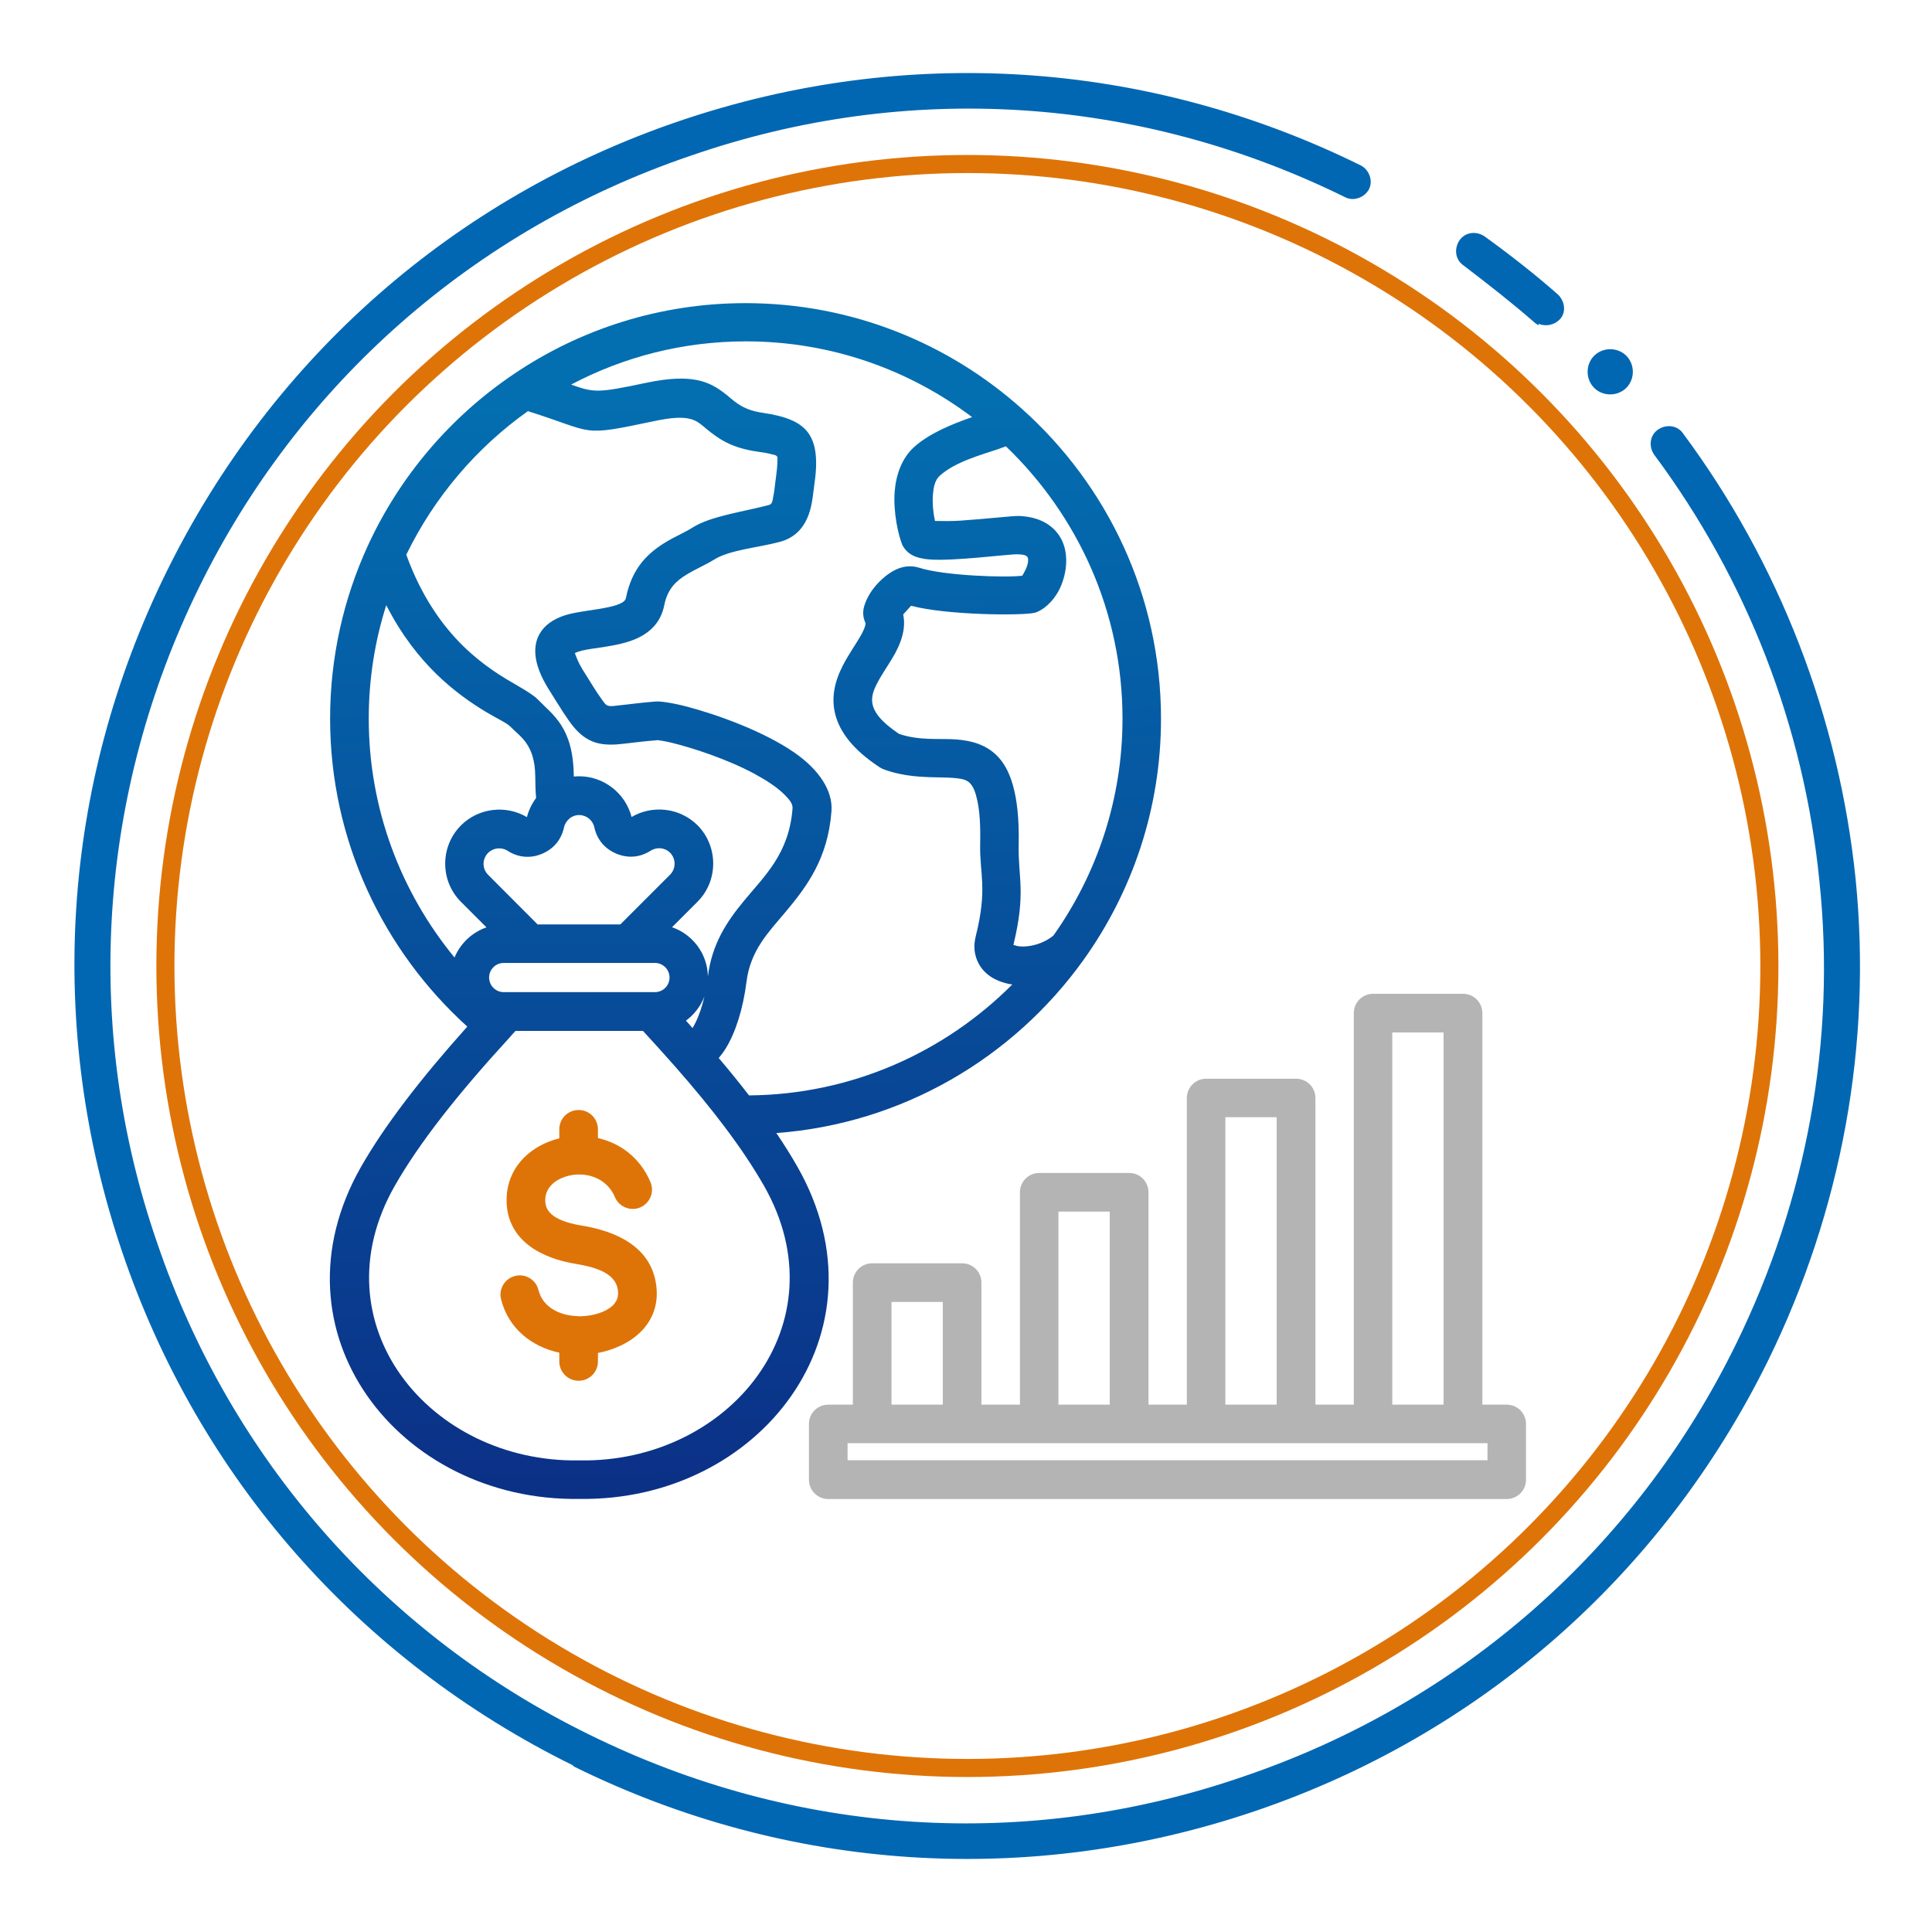 <?xml version="1.0" encoding="UTF-8"?>
<svg id="_圖層_1" xmlns="http://www.w3.org/2000/svg" xmlns:xlink="http://www.w3.org/1999/xlink" version="1.1" viewBox="0 0 139 139">
  <!-- Generator: Adobe Illustrator 29.7.1, SVG Export Plug-In . SVG Version: 2.1.1 Build 8)  -->
  <defs>
    <style>
      .st0 {
        fill: none;
        stroke: #de7408;
        stroke-miterlimit: 10;
        stroke-width: 1.3px;
      }

      .st1 {
        fill: #b4b4b5;
      }

      .st1, .st2, .st3 {
        fill-rule: evenodd;
      }

      .st2 {
        fill: #de7408;
      }

      .st4 {
        fill: #0167b3;
      }

      .st3 {
        fill: url(#_未命名漸層_203);
      }
    </style>
    <linearGradient id="_未命名漸層_203" data-name="未命名漸層 203" x1="53.16" y1="28.95" x2="54.02" y2="106.56" gradientUnits="userSpaceOnUse">
      <stop offset="0" stop-color="#036eb0"/>
      <stop offset="1" stop-color="#0b3187"/>
    </linearGradient>
  </defs>
  <circle class="st0" cx="69.6" cy="69.5" r="57.7"/>
  <g>
    <g>
      <path class="st4" d="M110.7,23.4s-.2-.1-.3-.2c-1.6-1.4-3.4-2.8-5.1-4.1-.6-.4-.7-1.2-.3-1.8.4-.6,1.2-.7,1.8-.3,1.8,1.3,3.6,2.7,5.3,4.2.5.5.6,1.3.1,1.8-.4.4-1,.5-1.5.3v.1Z"/>
      <path class="st4" d="M41.2,127c-15.4-7.6-26.9-20.7-32.4-36.9-5.5-16.2-4.4-33.6,3.2-49,7.6-15.4,20.7-26.9,36.9-32.4,16.2-5.5,33.6-4.4,49,3.2.6.3.9,1.1.6,1.7s-1.1.9-1.7.6c-14.8-7.3-31.5-8.4-47.1-3-15.6,5.3-28.2,16.4-35.4,31.1-7.2,14.7-8.4,31.5-3,47.1,5.3,15.6,16.4,28.2,31.1,35.4,14.8,7.3,31.5,8.4,47.1,3,15.6-5.3,28.2-16.4,35.4-31.1,5.1-10.4,7.2-21.9,6-33.3-1.1-11.1-5.2-21.7-11.9-30.7-.4-.6-.3-1.4.3-1.8.6-.4,1.4-.3,1.8.3,6.9,9.3,11.2,20.4,12.4,32,1.2,11.9-1,23.9-6.3,34.7-7.6,15.4-20.7,26.9-36.9,32.4-16.2,5.5-33.6,4.4-49-3.2,0,0-.1-.1-.1-.1Z"/>
    </g>
    <path class="st4" d="M117.3,27.5c-.4.8-1.4,1.1-2.2.7s-1.1-1.4-.7-2.2,1.4-1.1,2.2-.7,1.1,1.4.7,2.2Z"/>
  </g>
  <g>
    <path class="st3" d="M55.85,81.51c.57.84,1.07,1.64,1.52,2.43,6.79,11.93-2.76,24.11-15.69,23.9-12.94.21-22.49-11.98-15.7-23.9h0c1.7-2.97,4.24-6.28,7.64-10.08-6.05-5.48-9.87-13.39-9.87-22.16,0-4.44.98-8.66,2.72-12.45,2.31-5.02,5.98-9.3,10.53-12.36,4.76-3.21,10.49-5.08,16.64-5.08,7.63,0,14.61,2.88,19.9,7.62,6.13,5.48,9.99,13.44,9.99,22.28,0,6.46-2.07,12.46-5.58,17.36-5.03,7.02-13.01,11.78-22.11,12.45h0ZM37.1,74.16c-.16.17-.32.34-.47.52-3.72,4.06-6.46,7.54-8.23,10.64-5.65,9.92,2.49,19.93,13.26,19.75.02,0,.03,0,.05,0,10.77.18,18.91-9.83,13.26-19.75-.77-1.35-1.72-2.77-2.86-4.28-1.01-1.34-2.17-2.75-3.47-4.23-.75-.85-1.54-1.73-2.38-2.64h-9.14ZM49.35,73.43c.16.18.32.36.48.54,0,0,0,0,0-.01.35-.58.64-1.36.85-2.27-.27.71-.74,1.31-1.34,1.75h0ZM51.7,76.11c.79.93,1.52,1.83,2.19,2.7,7.39-.06,14.08-3.11,18.94-7.98-.21-.03-.41-.07-.6-.13-.91-.26-1.57-.81-1.89-1.52-.23-.5-.32-1.11-.14-1.81.87-3.5.27-4.47.32-6.65.03-1.37-.04-2.41-.22-3.19-.12-.54-.27-.93-.51-1.18-.23-.24-.55-.31-.89-.35-.39-.05-.82-.06-1.27-.07-1.24-.02-2.62-.05-4.05-.58-.1-.04-.19-.08-.28-.14-1.99-1.3-2.86-2.58-3.18-3.72-.35-1.26-.07-2.45.5-3.57.41-.82.98-1.59,1.38-2.32.1-.19.19-.38.24-.56.02-.09.05-.18.01-.26-.1-.22-.17-.5-.14-.83.03-.36.26-.98.7-1.57.48-.64,1.2-1.25,1.86-1.49.5-.18.99-.19,1.44-.05,1.82.59,6.28.73,7.44.58.11-.18.38-.65.41-.99.01-.13.03-.27-.05-.37-.13-.15-.38-.17-.72-.18h0c-.6-.02-4.57.51-6.32.37-.54-.04-.96-.16-1.2-.29-.37-.19-.59-.46-.73-.71-.02-.04-.04-.08-.05-.12-.24-.61-.64-2.22-.52-3.78.1-1.22.52-2.39,1.39-3.18,1.09-.99,2.76-1.67,4.18-2.16-4.54-3.42-10.17-5.45-16.27-5.45-4.54,0-8.82,1.12-12.58,3.11,1.68.6,1.94.6,5.41-.13,3.31-.7,4.54-.06,5.57.71.68.5,1.19,1.22,2.8,1.45,1.66.24,2.63.65,3.19,1.33.56.68.82,1.76.55,3.67-.1.69-.15,1.46-.36,2.12-.33,1.04-.96,1.85-2.16,2.17-1.54.41-3.59.57-4.71,1.27h0c-.61.38-1.33.68-2,1.09-.71.43-1.36,1.01-1.59,2.2-.23,1.15-.93,1.9-1.94,2.37-.7.33-1.58.5-2.47.64-.53.08-1.05.14-1.51.25-.16.04-.38.11-.51.17.07.22.25.69.51,1.12.63,1.01,1.06,1.72,1.42,2.21.17.23.26.39.42.45.21.08.46.03.81-.01.64-.06,1.49-.19,2.67-.28h0c.3-.02,1.12.08,2.2.36,2.14.56,5.54,1.77,7.77,3.32,1.77,1.23,2.78,2.75,2.66,4.23h0c-.26,3.39-1.76,5.39-3.31,7.24-1.22,1.45-2.52,2.76-2.8,5-.25,1.99-.8,3.68-1.49,4.8-.16.26-.33.49-.51.7h0ZM75.79,67.31c3.13-4.42,4.97-9.81,4.97-15.61,0-7.69-3.23-14.64-8.39-19.59-.16.06-.34.13-.52.19-1.23.42-3.13.92-4.24,1.93h0c-.36.33-.45.85-.49,1.36-.05.68.03,1.37.15,1.89.46.01,1.2.02,1.8-.02,1.81-.12,3.8-.35,4.22-.34,1.57.06,2.45.7,2.94,1.45.7,1.08.57,2.61.02,3.77-.47.97-1.24,1.59-1.79,1.74h0c-.85.23-6.41.18-8.91-.5l-.57.63c.22,1.02-.14,2.1-.82,3.21-.35.58-.78,1.19-1.1,1.83-.21.42-.37.86-.3,1.33.11.71.71,1.4,1.92,2.22,1.5.51,2.95.31,4.13.4,1.14.09,2.11.39,2.87,1.12.96.92,1.69,2.72,1.61,6.46-.05,2.37.54,3.43-.38,7.2.11.04.31.1.46.11.76.06,1.72-.2,2.43-.79h0ZM38.01,29.56c-3.73,2.64-6.76,6.2-8.78,10.35,2.21,6.1,6.06,8.3,8.02,9.43.69.4,1.19.72,1.45.99,0,0,0,0,0,0,1.07,1.11,2.54,1.98,2.58,5.47h0s0,.05,0,.07c.13-.01.26-.02.39-.02,1.77,0,3.33,1.22,3.77,2.93,1.49-.88,3.46-.68,4.74.59h0c1.51,1.52,1.51,4,0,5.51l-1.83,1.83c1.48.51,2.55,1.9,2.58,3.54.29-2.33,1.35-3.93,2.59-5.43,1.46-1.78,3.25-3.38,3.5-6.65.03-.35-.24-.65-.55-.97-.55-.56-1.33-1.06-2.19-1.53-2-1.07-4.44-1.86-5.95-2.23-.43-.11-.92-.18-1-.19-1.39.11-2.31.26-2.98.31-.69.04-1.2-.02-1.66-.19-.49-.19-.94-.5-1.41-1.06-.45-.54-.97-1.39-1.81-2.73-1.21-1.94-1.09-3.2-.65-3.97.34-.61.96-1.06,1.82-1.34.91-.29,2.19-.36,3.28-.62.3-.07.58-.15.81-.28.14-.08.26-.17.3-.33h0c.43-2.18,1.59-3.26,2.88-4.04.66-.4,1.36-.69,1.96-1.07,1.3-.81,3.67-1.12,5.46-1.6h0c.25-.07.25-.34.3-.57.1-.47.13-.98.2-1.43h0c.06-.45.1-.82.1-1.13,0-.17.03-.3-.04-.38-.08-.09-.22-.1-.38-.14-.29-.08-.64-.14-1.04-.19h0c-1.93-.28-2.83-.97-3.64-1.63-.34-.28-.63-.57-1.13-.71-.58-.16-1.37-.12-2.65.15-5.4,1.14-4.15.83-9.04-.71h0ZM27.79,43.54c-.82,2.58-1.26,5.32-1.26,8.16,0,6.51,2.32,12.5,6.17,17.19.42-1.01,1.26-1.81,2.3-2.17-.94-.94-1.83-1.83-1.83-1.83-1.52-1.51-1.52-3.99,0-5.51,1.25-1.25,3.22-1.49,4.74-.59.13-.51.36-.97.66-1.38-.04-.47-.06-.99-.06-1.57-.03-2.3-1.09-2.84-1.8-3.57-.27-.27-.93-.56-1.78-1.07-2.02-1.23-4.94-3.35-7.14-7.66h0ZM38.71,66.51h5.92l3.58-3.58c.43-.43.43-1.15,0-1.58-.38-.38-.96-.42-1.39-.15h0c-.76.49-1.63.57-2.47.22-.84-.35-1.4-1.02-1.59-1.9-.11-.51-.57-.88-1.09-.88-.29,0-.55.11-.74.29,0,0,0,0,0,0-.17.15-.3.36-.35.59-.19.89-.75,1.56-1.59,1.91-.84.35-1.71.27-2.47-.22-.44-.28-1.03-.22-1.4.15-.44.44-.44,1.15,0,1.58h0s3.58,3.59,3.58,3.59ZM36.24,71.38h10.88c.58,0,1.05-.47,1.05-1.05s-.47-1.05-1.05-1.05h-10.88c-.58,0-1.05.47-1.05,1.05s.47,1.05,1.05,1.05Z"/>
    <path class="st2" d="M41.58,94.7s.03,0,.05,0c.02,0,.04,0,.07,0,.02,0,.05,0,.07,0,.72-.02,1.52-.19,2.1-.6.39-.27.66-.67.59-1.24-.09-.75-.61-1.16-1.2-1.43-.58-.26-1.23-.4-1.84-.5-2.34-.38-4.83-1.58-4.97-4.36h0c-.1-2.14,1.21-3.71,3.03-4.43.25-.1.5-.18.76-.24v-.65c0-.77.62-1.39,1.39-1.39s1.39.62,1.39,1.39v.63c1.58.36,3.02,1.38,3.78,3.17.3.71-.04,1.52-.74,1.82s-1.52-.04-1.82-.74c-.47-1.12-1.5-1.61-2.51-1.63-.03,0-.06,0-.09,0-.02,0-.04,0-.07,0-.37.01-.74.09-1.07.22-.72.28-1.31.86-1.27,1.71.03.65.46,1.02.97,1.27.52.25,1.11.39,1.67.48h0c2.4.39,5.01,1.49,5.35,4.34h0c.33,2.76-1.86,4.37-4.2,4.82v.61c0,.77-.62,1.39-1.39,1.39s-1.39-.62-1.39-1.39v-.63c-1.97-.42-3.66-1.73-4.19-3.84-.19-.74.27-1.5,1.01-1.68.74-.19,1.5.27,1.68,1.01.32,1.28,1.58,1.85,2.83,1.88h0Z"/>
    <path class="st1" d="M106.63,101.06h1.77c.77,0,1.39.62,1.39,1.39v4.01c0,.77-.62,1.39-1.39,1.39h-48.81c-.77,0-1.39-.62-1.39-1.39v-4.01c0-.77.62-1.39,1.39-1.39h1.77v-8.78c0-.77.62-1.39,1.39-1.39h6.47c.77,0,1.39.62,1.39,1.39v8.78h2.77v-15.28c0-.77.62-1.39,1.39-1.39h6.47c.77,0,1.39.62,1.39,1.39v15.28h2.76v-22.06c0-.77.62-1.39,1.39-1.39h6.47c.77,0,1.39.62,1.39,1.39v22.06h2.76v-28.17c0-.77.62-1.39,1.39-1.39h6.47c.77,0,1.39.62,1.39,1.39v28.17ZM107.02,103.83h-46.04v1.23h46.04v-1.23ZM76.15,101.06h3.69v-13.89h-3.69v13.89ZM88.16,101.06h3.69v-20.68h-3.69v20.68ZM100.17,101.06h3.69v-26.78h-3.69v26.78ZM64.14,101.06h3.69v-7.39h-3.69v7.39Z"/>
  </g>
</svg>